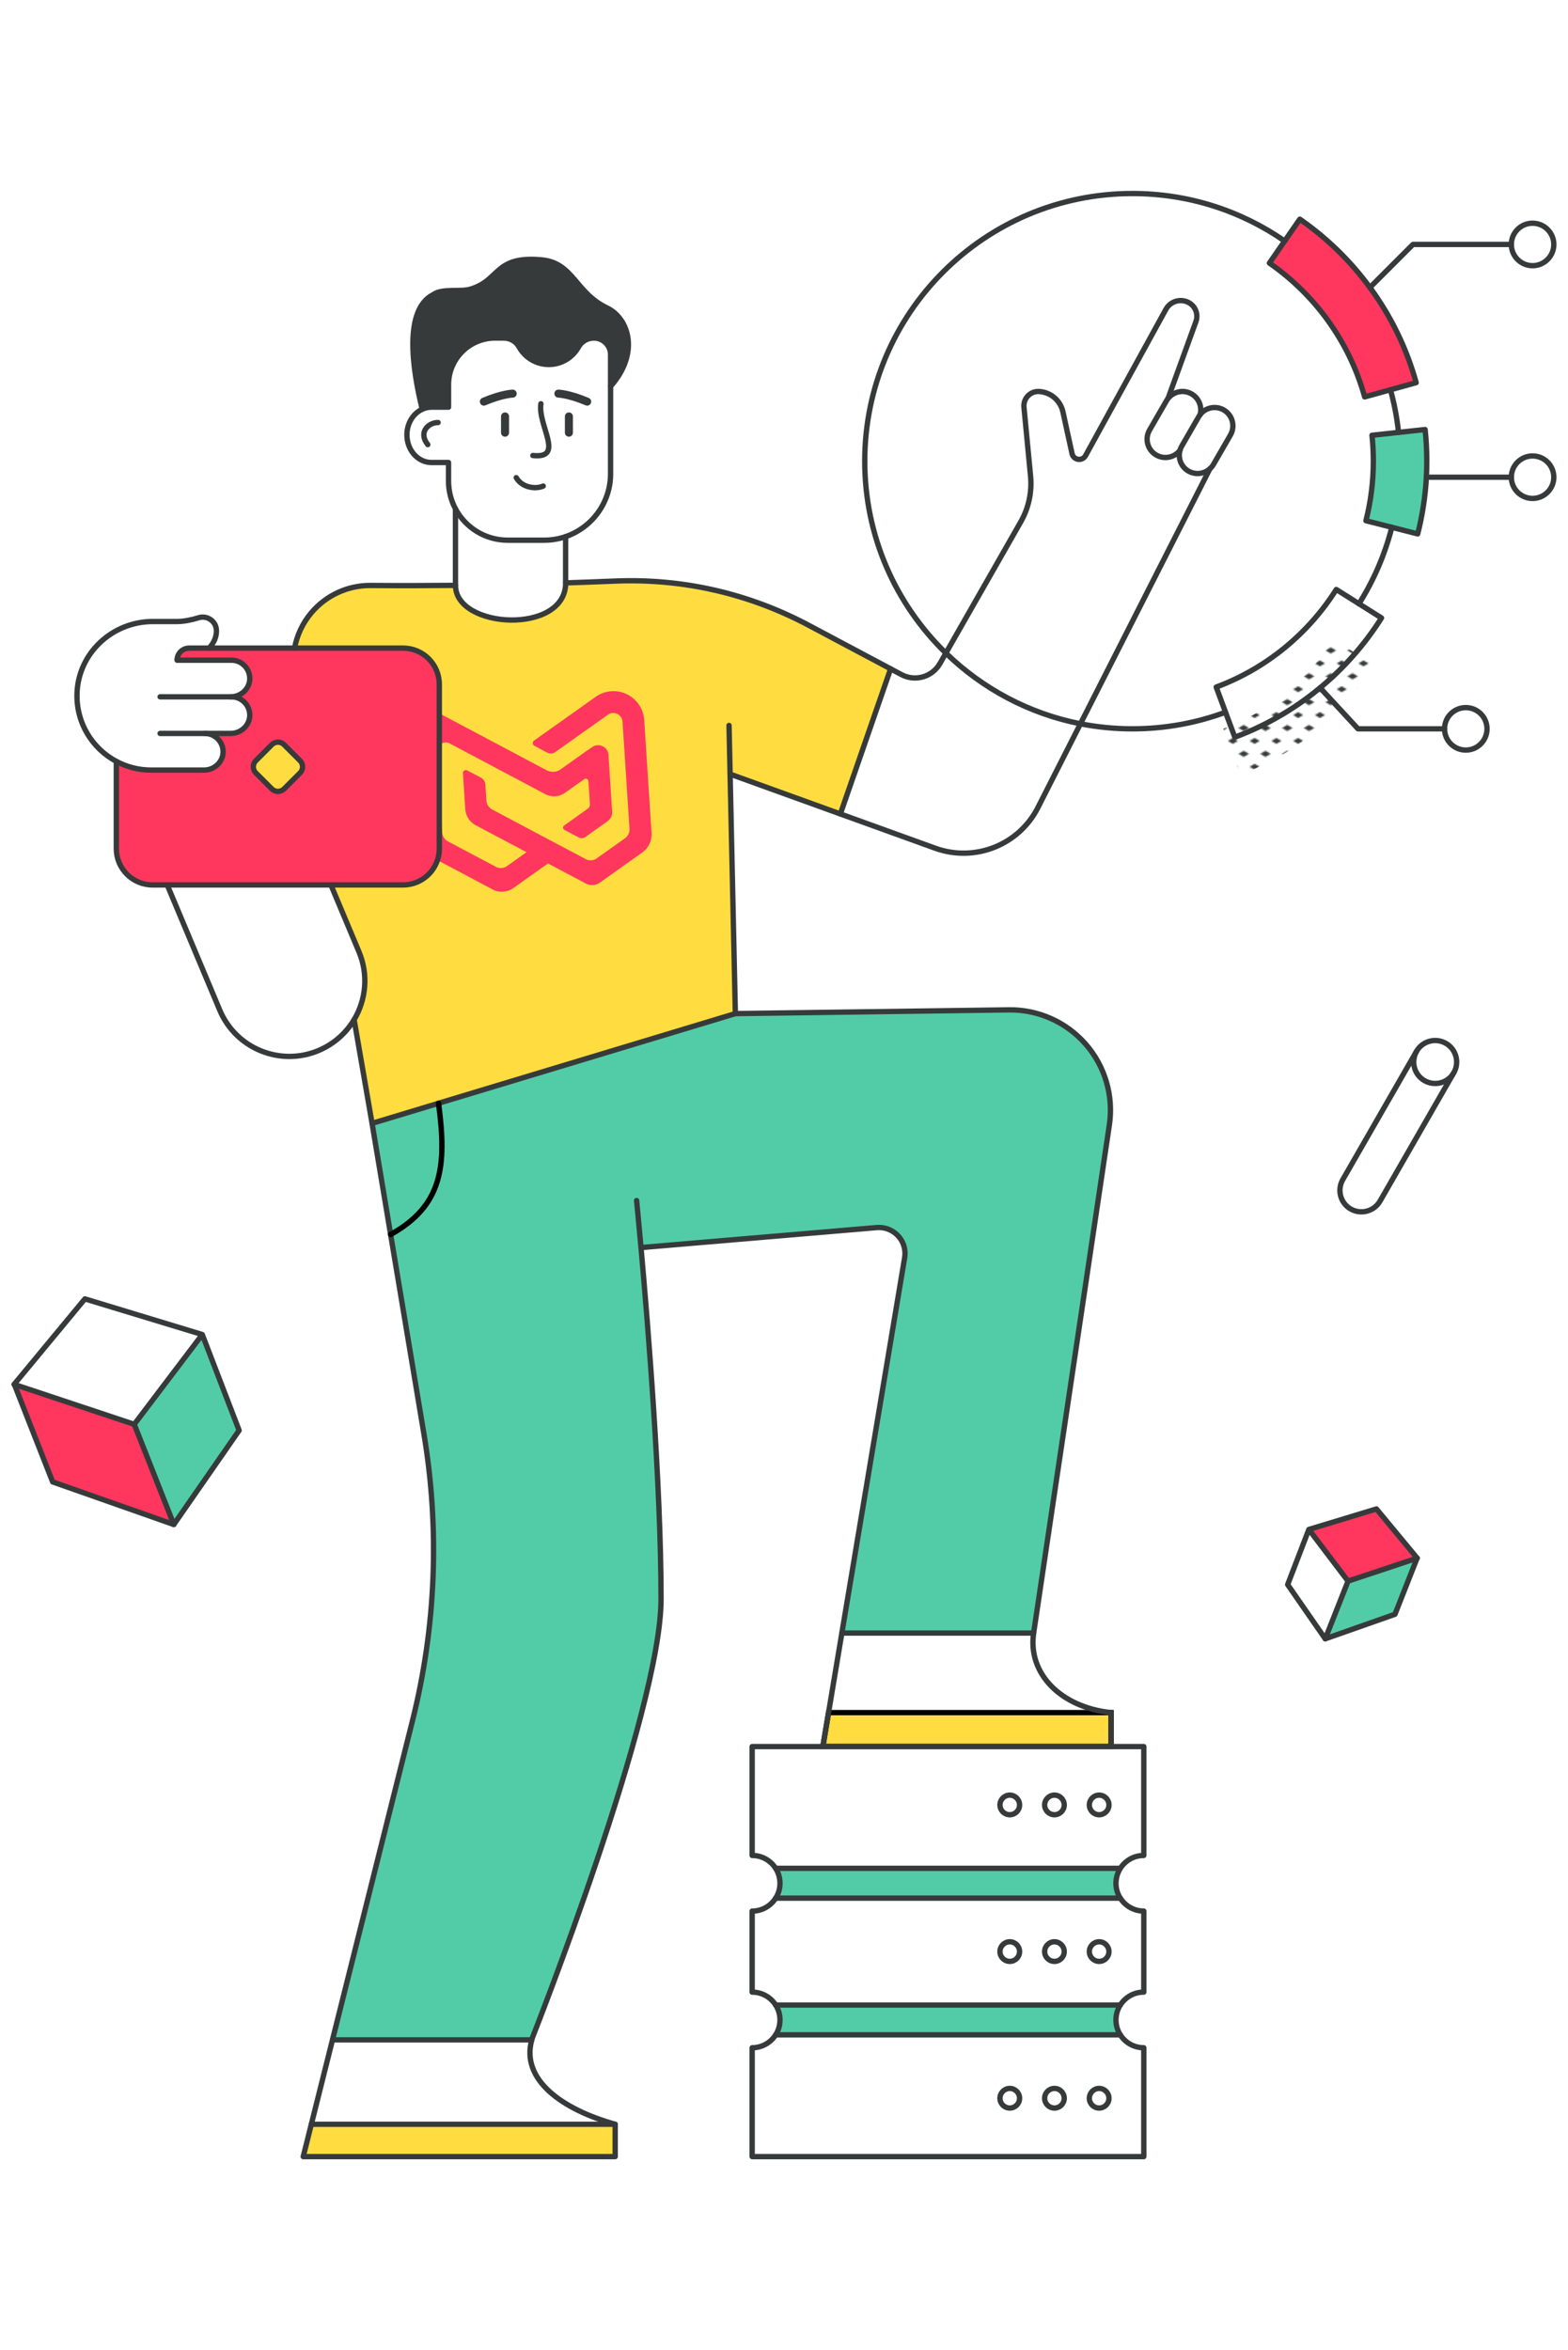 <?xml version="1.0" encoding="UTF-8"?>
<svg id="Layer_1" data-name="Layer 1" xmlns="http://www.w3.org/2000/svg" xmlns:xlink="http://www.w3.org/1999/xlink" viewBox="0 0 461 691">
  <defs>
    <style>
      .cls-1, .cls-2, .cls-3, .cls-4 {
        fill: none;
      }

      .cls-1, .cls-2, .cls-4 {
        stroke-linecap: round;
        stroke-linejoin: round;
      }

      .cls-1, .cls-2, .cls-5 {
        stroke-width: 1.57px;
      }

      .cls-1, .cls-5 {
        stroke: #000;
      }

      .cls-6 {
        fill: #373a3a;
      }

      .cls-7 {
        fill: #fff;
      }

      .cls-8, .cls-5 {
        fill: #ffdd40;
      }

      .cls-9 {
        fill: #ff375e;
      }

      .cls-10 {
        fill: #52cca7;
      }

      .cls-2, .cls-4 {
        stroke: #373a3a;
      }

      .cls-4 {
        stroke-width: 2.36px;
      }

      .cls-11 {
        fill: url(#New_Pattern_Swatch_3);
      }

      .cls-5 {
        stroke-miterlimit: 10;
      }
    </style>
    <pattern id="New_Pattern_Swatch_3" data-name="New Pattern Swatch 3" x="0" y="0" width="16" height="19" patternTransform="translate(-6479.15 -5482.16) scale(.4)" patternUnits="userSpaceOnUse" viewBox="0 0 16 19">
      <g>
        <rect class="cls-3" x="0" y="0" width="16" height="19"/>
        <g>
          <polygon class="cls-6" points="16 21.15 12.28 19 16 16.85 19.72 19 16 21.15"/>
          <polygon class="cls-6" points="8 11.75 4.1 9.5 8 7.25 11.9 9.5 8 11.75"/>
        </g>
        <polygon class="cls-6" points="0 21.15 -3.72 19 0 16.85 3.72 19 0 21.15"/>
        <polygon class="cls-6" points="16 2.15 12.28 0 16 -2.15 19.72 0 16 2.15"/>
        <polygon class="cls-6" points="0 2.15 -3.72 0 0 -2.15 3.72 0 0 2.15"/>
      </g>
    </pattern>
  </defs>
  <path class="cls-11" d="M398.12,191.79l6.07,3.82c-9.24,14.62-23.11,26.02-39.53,32.14l-5.01-13.5c13.44-5,24.8-14.34,32.35-26.3l6.12,3.85Z"/>
  <path class="cls-7" d="M331.31,490.61h-76.13l3.58-21.44h51.68c-1.63,10.81,7.18,19.98,20.87,21.44Z"/>
  <path class="cls-7" d="M197.69,601.55H115.8l5.7-22.75h53.7c-3.02,10.77,8.18,18.74,22.49,22.75Z"/>
  <g>
    <g>
      <path class="cls-7" d="M450.59,65.63c3.45,0,6.25,2.8,6.25,6.24s-2.8,6.25-6.25,6.25-6.24-2.8-6.24-6.25,2.8-6.24,6.24-6.24Z"/>
      <path class="cls-7" d="M450.59,134.06c3.45,0,6.25,2.8,6.25,6.25s-2.8,6.24-6.25,6.24-6.24-2.79-6.24-6.24,2.8-6.25,6.24-6.25Z"/>
      <path class="cls-7" d="M430.95,208.06c3.45,0,6.24,2.79,6.24,6.24s-2.79,6.25-6.24,6.25-6.25-2.8-6.25-6.25,2.8-6.24,6.25-6.24Z"/>
      <path class="cls-7" d="M425.1,306.77c3.02,1.74,4.06,5.6,2.33,8.63-1.74,3.02-5.59,4.06-8.62,2.33s-4.07-5.59-2.33-8.62c1.74-3.02,5.6-4.07,8.63-2.33Z"/>
      <path class="cls-7" d="M427.42,315.4l-21.68,37.74c-1.74,3.02-5.6,4.06-8.63,2.33-3.02-1.74-4.06-5.59-2.33-8.62l21.68-37.74c-1.74,3.02-.69,6.88,2.33,8.62s6.88,.7,8.62-2.33Z"/>
      <path class="cls-10" d="M419.48,135.6c0,1.58-.04,3.15-.13,4.71-.31,5.73-1.18,11.3-2.55,16.67l-15.22-3.88c1.43-5.59,2.18-11.46,2.18-17.49,0-2.58-.13-5.12-.4-7.63l15.62-1.69c.33,3.06,.49,6.17,.49,9.32Z"/>
      <polygon class="cls-9" points="416.64 458.1 416.64 458.13 396.33 464.88 384.81 449.69 404.68 443.66 416.64 458.1"/>
      <polygon class="cls-10" points="416.62 458.14 410.13 474.63 389.63 481.84 396.33 464.88 416.62 458.14"/>
      <path class="cls-9" d="M416.35,112.51l-15.14,4.19c-4.48-16.16-14.56-30.02-28.01-39.35l8.93-12.91c7.94,5.51,14.92,12.3,20.62,20.09,6.11,8.33,10.76,17.78,13.59,27.98Z"/>
      <polygon class="cls-7" points="384.81 449.69 396.33 464.88 389.63 481.84 378.58 465.9 384.81 449.69"/>
      <path class="cls-7" d="M362.48,125.21c0,.91-.24,1.84-.72,2.69l-4.99,8.64c-.29,.5-.65,.94-1.07,1.31-1.69,1.51-4.22,1.85-6.29,.66-2.17-1.25-3.13-3.78-2.5-6.09,.12-.43,.29-.86,.53-1.26l4.99-8.64c.12-.21,.25-.41,.4-.6v-.02c1.64-2.1,4.6-2.72,6.96-1.36,1.73,1,2.69,2.8,2.69,4.67Z"/>
      <path class="cls-7" d="M355.7,137.85l-38.05,74.96c-15.22-2.99-28.86-10.37-39.55-20.77l22.02-38.61c2.32-4.07,3.32-8.76,2.88-13.42l-1.94-20.28c-.12-1.23,.31-2.44,1.16-3.33,.85-.89,2.05-1.36,3.28-1.29,3.41,.19,6.28,2.63,7.01,5.97l2.69,12.3c.19,.87,.9,1.54,1.79,1.67,.88,.13,1.75-.31,2.18-1.09l23.62-43.01c1.29-2.34,4.19-3.24,6.58-2.05,2.07,1.04,3.04,3.46,2.25,5.64l-8.19,22.59c-.16,.2-.32,.43-.46,.67l-4.99,8.64c-1.48,2.58-.6,5.87,1.97,7.35,2.36,1.37,5.34,.73,6.96-1.37-.64,2.31,.33,4.84,2.5,6.09,2.07,1.19,4.6,.86,6.29-.66Z"/>
      <path class="cls-7" d="M350.33,115.83c2.16,1.25,3.13,3.77,2.51,6.07v.02c-.16,.19-.29,.38-.41,.6l-4.99,8.64c-.24,.41-.41,.83-.53,1.26-1.62,2.11-4.6,2.74-6.96,1.37-2.58-1.48-3.46-4.78-1.97-7.35l4.99-8.64c.13-.24,.29-.46,.46-.67,1.65-2.05,4.56-2.66,6.91-1.3Z"/>
      <path class="cls-7" d="M336.27,602.08v32.01h-115.14v-32.01c2.91,0,5.46-1.52,6.91-3.8h101.32c1.45,2.29,4,3.8,6.91,3.8Zm-10.24,14.85c0-1.59-1.3-2.89-2.89-2.89s-2.88,1.3-2.88,2.89,1.29,2.88,2.88,2.88,2.89-1.29,2.89-2.88Zm-13.14,0c0-1.59-1.29-2.89-2.88-2.89s-2.88,1.3-2.88,2.89,1.29,2.88,2.88,2.88,2.88-1.29,2.88-2.88Zm-13.13,0c0-1.59-1.29-2.89-2.88-2.89s-2.89,1.3-2.89,2.89,1.3,2.88,2.89,2.88,2.88-1.29,2.88-2.88Z"/>
      <path class="cls-7" d="M336.27,561.89v23.83c-2.91,0-5.46,1.52-6.91,3.8h0s-101.32,0-101.32,0c-1.45-2.28-4.01-3.79-6.91-3.79v-23.83c2.91,0,5.46-1.52,6.91-3.8h101.32c1.45,2.29,4,3.8,6.91,3.8Zm-10.24,11.92c0-1.59-1.3-2.89-2.89-2.89s-2.88,1.3-2.88,2.89,1.29,2.88,2.88,2.88,2.89-1.29,2.89-2.88Zm-13.14,0c0-1.59-1.29-2.89-2.88-2.89s-2.88,1.3-2.88,2.89,1.29,2.88,2.88,2.88,2.88-1.29,2.88-2.88Zm-13.13,0c0-1.59-1.29-2.89-2.88-2.89s-2.89,1.3-2.89,2.89,1.3,2.88,2.89,2.88,2.88-1.29,2.88-2.88Z"/>
      <path class="cls-7" d="M336.27,513.52v32.01c-2.91,0-5.46,1.52-6.91,3.81h0s-101.32,0-101.32,0c-1.45-2.29-4.01-3.8-6.91-3.8v-32.01h115.14Zm-10.24,17.17c0-1.59-1.3-2.89-2.89-2.89s-2.88,1.3-2.88,2.89,1.29,2.88,2.88,2.88,2.89-1.29,2.89-2.88Zm-13.14,0c0-1.59-1.29-2.89-2.88-2.89s-2.88,1.3-2.88,2.89,1.29,2.88,2.88,2.88,2.88-1.29,2.88-2.88Zm-13.13,0c0-1.59-1.29-2.89-2.88-2.89s-2.89,1.3-2.89,2.89,1.3,2.88,2.89,2.88,2.88-1.29,2.88-2.88Z"/>
      <path class="cls-10" d="M329.36,598.28h-101.32c.8-1.26,1.27-2.76,1.27-4.38s-.47-3.12-1.27-4.38h101.32c-.81,1.27-1.27,2.77-1.27,4.38s.46,3.11,1.27,4.38Z"/>
      <path class="cls-10" d="M329.36,549.33h0c-.81,1.27-1.27,2.77-1.27,4.38s.46,3.11,1.27,4.38h-101.32c.81-1.26,1.27-2.77,1.27-4.38s-.47-3.12-1.27-4.38h101.32Z"/>
      <polygon class="cls-5" points="326.66 503.54 326.66 513.52 241.93 513.52 243.6 503.54 326.66 503.54"/>
      <path class="cls-10" d="M188.47,366.81c2.07,23.12,5.89,70.3,5.89,103.29s-37.8,128.96-37.8,128.96c-.08,.23-.15,.46-.21,.69h-58.59l23.5-93.78c6.91-27.58,8.06-56.29,3.38-84.33l-9.79-58.67c15.27-8.51,16.56-20.16,14.08-38.58h0s87.27-26.37,87.27-26.37l80.4-1.1c8.64-.12,16.91,3.57,22.6,10.08,5.69,6.51,8.23,15.19,6.96,23.75l-22.26,149.36s0,.03,0,.05h-56.39l18.46-110.35c.39-2.33-.31-4.71-1.92-6.44s-3.91-2.64-6.27-2.44l-69.31,5.88Z"/>
      <path class="cls-7" d="M323.15,527.8c1.59,0,2.89,1.3,2.89,2.89s-1.3,2.88-2.89,2.88-2.88-1.29-2.88-2.88,1.29-2.89,2.88-2.89Z"/>
      <path class="cls-7" d="M323.15,570.92c1.59,0,2.89,1.3,2.89,2.89s-1.3,2.88-2.89,2.88-2.88-1.29-2.88-2.88,1.29-2.89,2.88-2.89Z"/>
      <path class="cls-7" d="M323.15,614.04c1.59,0,2.89,1.3,2.89,2.89s-1.3,2.88-2.89,2.88-2.88-1.29-2.88-2.88,1.29-2.89,2.88-2.89Z"/>
      <path class="cls-7" d="M317.66,212.81l-12.49,24.62c-5.6,11.05-18.56,16.17-30.21,11.96l-27.88-10.07,14.78-42.69,3.23,1.72c4.03,2.14,9.03,.69,11.29-3.28l1.74-3.04c10.69,10.4,24.34,17.78,39.55,20.77Z"/>
      <path class="cls-7" d="M310.01,527.8c1.59,0,2.88,1.3,2.88,2.89s-1.29,2.88-2.88,2.88-2.88-1.29-2.88-2.88,1.29-2.89,2.88-2.89Z"/>
      <path class="cls-7" d="M310.01,570.92c1.59,0,2.88,1.3,2.88,2.89s-1.29,2.88-2.88,2.88-2.88-1.29-2.88-2.88,1.29-2.89,2.88-2.89Z"/>
      <path class="cls-7" d="M310.01,614.04c1.59,0,2.88,1.3,2.88,2.89s-1.29,2.88-2.88,2.88-2.88-1.29-2.88-2.88,1.29-2.89,2.88-2.89Z"/>
      <path class="cls-7" d="M296.88,527.8c1.59,0,2.88,1.3,2.88,2.89s-1.29,2.88-2.88,2.88-2.89-1.29-2.89-2.88,1.3-2.89,2.89-2.89Z"/>
      <path class="cls-7" d="M296.88,570.92c1.59,0,2.88,1.3,2.88,2.89s-1.29,2.88-2.88,2.88-2.89-1.29-2.89-2.88,1.3-2.89,2.89-2.89Z"/>
      <path class="cls-7" d="M296.88,614.04c1.59,0,2.88,1.3,2.88,2.89s-1.29,2.88-2.88,2.88-2.89-1.29-2.89-2.88,1.3-2.89,2.89-2.89Z"/>
      <path class="cls-8" d="M214.65,227.61l1.55,70.41-87.27,26.36h0s-19.54,5.91-19.54,5.91l-5.29-30.49c3.49-5.84,4.26-13.22,1.42-19.98l-8.24-19.64h21.23c5.89,0,10.66-4.78,10.66-10.67v-48.29c0-5.89-4.77-10.67-10.66-10.67h-31.91c.71-3.8,2.4-7.41,4.96-10.43,4.33-5.1,10.69-8.04,17.38-7.99,8.72,.07,17,.05,24.97-.03,0,12.85,32.39,14.57,32.39-.73,4.91-.16,9.78-.35,14.67-.54,19.83-.79,39.25,3.68,56.77,12.99l24.1,12.8-14.78,42.69-32.42-11.71Z"/>
      <path class="cls-9" d="M189.4,211.62l2.16,33.28c.15,2.27-.89,4.46-2.75,5.77l-.64,.46-.91,.65s-.03,.02-.05,.02l-1.52,1.08-1.28,.91-3.3,2.34-.93,.67-3.66,2.6c-.12,.1-.24,.19-.38,.26-.35,.23-.74,.39-1.16,.48-.21,.06-.42,.09-.65,.1-.69,.04-1.33-.08-1.9-.36-.12-.04-.23-.11-.34-.18l-4.02-2.13-6.96-3.69-7.31,5.19-2.66,1.89c-.15,.12-.3,.23-.46,.33-.8,.5-1.74,.82-2.76,.89s-1.96-.12-2.81-.51c-.13-.06-.25-.13-.38-.21-.05-.02-.11-.05-.16-.08l-2.88-1.53-3.58-1.9-7.49-3.98-3.29-1.74s-.01,0-.02,0l-.75-.4s-.01,0-.02,0c-1.56-.96-2.62-2.64-2.75-4.6l-2.04-31.4c-.06-.91,.09-1.79,.43-2.59,.82-1.98,2.71-3.44,5-3.59,.19-.01,.37-.01,.56,0,.79,.02,1.55,.21,2.24,.52,.19,.08,.38,.18,.55,.29l4.66,2.47,6.62,3.51,9.73,5.16,6.3,3.35,.22,.12,2.56,1.35c.09,.05,.18,.1,.28,.15,.57,.27,1.23,.4,1.91,.36s1.3-.25,1.83-.59c.1-.07,.21-.14,.31-.22l2.32-1.65,5.16-3.67,.96-.64c.49-.33,.97-.74,1.53-.92,1.48-.48,3.13,.26,3.73,1.69,.02,.06,.05,.12,.07,.18,.09,.26,.15,.53,.17,.81l1.09,16.74c.08,1.2-.51,2.21-1.47,2.89-1.51,1.06-3.02,2.13-4.52,3.2l-.51,.37-1.38,.98c-.58,.41-1.33,.46-1.96,.13l-4.2-2.22c-.5-.26-.54-.96-.08-1.29l7-4.99c.39-.3,.62-.77,.58-1.29l-.44-6.75c-.04-.61-.74-.95-1.24-.59l-1.11,.79-1.52,1.07-2.69,1.91c-.11,.09-.23,.17-.34,.24-1.71,1.22-3.95,1.37-5.8,.38l-3.28-1.74-5.01-2.66-6.3-3.34-3.43-1.82-6.62-3.51s-3.28-1.74-3.29-1.74c-.01-.02-.03-.03-.04-.03-.05-.04-.12-.08-.18-.1-.03-.02-.06-.03-.09-.04-.44-.2-.93-.27-1.46-.18-1.32,.22-2.21,1.48-2.13,2.82l1.54,23.62c.07,1.06,.65,1.97,1.49,2.5,.03,.02,.07,.04,.1,.06,.11,.07,.23,.13,.35,.18,.01,0,.02,0,.03,.02l3.1,1.65,2.54,1.35,4.95,2.62,1.67,.88,1.4,.74c.1,.06,.21,.12,.32,.18,.45,.2,.97,.3,1.5,.27s1.04-.2,1.46-.47c.09-.06,.18-.13,.27-.2l2.84-2.01,2.77-1.98-11.18-5.92-3.46-1.84c-.17-.07-.33-.17-.51-.26-1.61-.95-2.73-2.64-2.86-4.65l-.69-10.55c-.04-.68,.67-1.14,1.27-.82l4.05,2.15c.74,.39,1.22,1.14,1.28,1.98l.31,4.73c.07,1.11,.7,2.05,1.6,2.58,.09,.06,.18,.1,.27,.14l3.09,1.65,12.64,6.7,6.3,3.34,5.21,2.76c.08,.05,.16,.09,.26,.14l.1,.06s0-.01,.02-.01c.41,.17,.86,.26,1.34,.23,.23-.01,.45-.05,.65-.12,.24-.07,.45-.16,.65-.28,.01,0,.02,0,.02,0l.09-.07c.09-.06,.17-.12,.24-.17l1.44-1.01,1.18-.84,2.5-1.78,2.97-2.11c.09-.06,.17-.12,.25-.17,.81-.64,1.31-1.65,1.24-2.75l-1.49-22.94,.08-.06s-.05,.02-.08,.04l-.56-8.54c-.1-1.5-1.39-2.63-2.9-2.54-.43,.03-.82,.15-1.17,.35h0c-.16,.09-.31,.21-.45,.33-.02,.01-.04,.03-.06,.05l-.31,.21-6.11,4.34-.26,.17-6.87,4.89-1.64,1.16c-.7,.5-1.62,.55-2.38,.15l-1.32-.7-2.44-1.29c-.59-.31-.65-1.15-.1-1.54l14.54-10.32,3.17-2.26,.47-.33c.12-.09,.24-.16,.36-.24,.66-.42,1.37-.75,2.14-.98,.66-.21,1.37-.34,2.09-.39,.93-.06,1.83,.02,2.69,.22,1.25,.3,2.42,.87,3.4,1.63,1.35,1.04,2.4,2.45,3,4.1,.28,.79,.46,1.62,.52,2.49Z"/>
      <polygon class="cls-8" points="180.88 624.58 180.88 634.1 89.16 634.1 91.54 624.58 180.88 624.58"/>
      <path class="cls-6" d="M178.4,90.51c6.5,3.1,9.74,13.3,1.12,23.08v-9.31c0-1.34-.55-2.57-1.43-3.46-.89-.88-2.11-1.43-3.46-1.43-1.87,0-3.63,.97-4.52,2.61-1.7,3.08-4.98,5.17-8.75,5.17s-7.05-2.09-8.75-5.17c-.9-1.63-2.66-2.61-4.52-2.61h-2.51c-7.57,0-13.7,6.14-13.7,13.7v6.63h-5.01c-.97,0-1.88,.21-2.71,.6-2.99-12.11-5.41-29.27,3.17-33.67,2.69-1.96,7.94-.75,10.93-1.62,8.87-2.58,6.94-9.91,20.96-8.63,9.39,.86,9.91,9.66,19.2,14.1Z"/>
      <path class="cls-7" d="M179.51,113.59v25.71c0,8.57-5.52,15.85-13.21,18.48-1.98,.68-4.11,1.05-6.32,1.05h-10.7c-6.65,0-12.43-3.74-15.37-9.21-1.31-2.44-2.05-5.24-2.05-8.21v-5.42h-5.01c-3.68,0-6.78-3.12-7.18-7.24-.37-3.74,1.56-7.12,4.47-8.43,.83-.38,1.74-.6,2.71-.6h5.01v-6.63c0-7.57,6.14-13.7,13.7-13.7h2.51c1.86,0,3.62,.97,4.52,2.61,1.7,3.08,4.98,5.17,8.75,5.17s7.05-2.09,8.75-5.17c.9-1.63,2.66-2.61,4.52-2.61,1.35,0,2.57,.55,3.46,1.43,.88,.89,1.43,2.11,1.43,3.46v9.31Z"/>
      <path class="cls-7" d="M166.31,157.78v13.6c0,15.3-32.39,13.58-32.39,.73v-22.49c2.94,5.48,8.72,9.21,15.37,9.21h10.7c2.22,0,4.34-.37,6.32-1.05Z"/>
      <path class="cls-9" d="M129.17,201.23v48.29c0,5.89-4.77,10.67-10.66,10.67H44.87c-5.89,0-10.67-4.78-10.67-10.67v-25.66c3.06,1.63,6.56,2.56,10.27,2.56h15.51c2.95,0,5.51-2.28,5.61-5.22,.09-3.05-2.36-5.55-5.38-5.55h7.63c2.95,0,5.51-2.27,5.61-5.22,.09-3.06-2.36-5.55-5.38-5.55h-.23c2.95,0,5.51-2.27,5.61-5.22,.09-3.05-2.36-5.55-5.38-5.55h-15.99c0-.97,.4-1.87,1.04-2.51,.64-.64,1.53-1.04,2.51-1.04h62.89c5.89,0,10.66,4.78,10.66,10.67Zm-40.96,26.03c1-1,1-2.62,0-3.61l-4.69-4.69c-1-1-2.62-1-3.61,0l-4.69,4.69c-.99,1-.99,2.62,0,3.61l4.69,4.69c1,.99,2.62,.99,3.61,0l4.69-4.69Z"/>
      <path class="cls-10" d="M128.93,324.39c2.48,18.42,1.19,30.07-14.08,38.58l-5.46-32.68,19.54-5.9Z"/>
      <path class="cls-7" d="M105.53,279.83c2.84,6.76,2.07,14.13-1.42,19.98-2.35,3.92-5.92,7.16-10.46,9.07-11.3,4.74-24.3-.58-29.04-11.88l-15.44-36.8h48.12l8.24,19.64Z"/>
      <path class="cls-8" d="M88.21,223.64c1,1,1,2.62,0,3.61l-4.69,4.69c-1,.99-2.62,.99-3.61,0l-4.69-4.69c-.99-1-.99-2.62,0-3.61l4.69-4.69c1-1,2.62-1,3.61,0l4.69,4.69Z"/>
      <path class="cls-7" d="M60.2,215.65c3.02,0,5.47,2.5,5.38,5.55-.09,2.95-2.66,5.22-5.61,5.22h-15.51c-3.71,0-7.2-.93-10.27-2.56-7.05-3.76-11.8-11.28-11.56-19.89,.32-11.89,10.38-21.23,22.28-21.23h7.14c1.9,0,4.28-.47,6.34-1.11,1.79-.57,3.82,.18,4.8,1.99,.38,.72,.49,1.54,.42,2.36-.13,1.56-.75,3.08-2.15,4.58h-5.85c-.98,0-1.87,.4-2.51,1.04-.64,.64-1.04,1.53-1.04,2.51h15.99c3.02,0,5.47,2.51,5.38,5.55-.09,2.95-2.66,5.22-5.61,5.22h.23c3.02,0,5.47,2.5,5.38,5.55-.09,2.95-2.66,5.22-5.61,5.22h-7.63Z"/>
      <polygon class="cls-10" points="59.47 392.38 70.3 420.56 51.1 448.24 39.47 418.78 59.47 392.38"/>
      <polygon class="cls-7" points="59.47 392.38 39.47 418.78 4.23 407.06 4.21 407.06 4.17 407.05 4.19 406.99 24.96 381.9 59.47 392.38"/>
      <polygon class="cls-9" points="39.47 418.78 51.1 448.24 15.48 435.71 4.23 407.06 39.47 418.78"/>
    </g>
    <g>
      <path class="cls-2" d="M133.92,149.62c-1.31-2.44-2.05-5.24-2.05-8.21v-5.42h-5.01c-3.68,0-6.78-3.12-7.18-7.24-.37-3.74,1.57-7.1,4.47-8.43,.83-.38,1.74-.6,2.71-.6h5.01v-6.63c0-7.57,6.14-13.7,13.7-13.7h2.51c1.86,0,3.62,.97,4.52,2.61,1.7,3.08,4.98,5.17,8.75,5.17s7.05-2.09,8.75-5.17c.9-1.63,2.66-2.61,4.52-2.61,1.35,0,2.57,.55,3.46,1.43,.88,.89,1.43,2.11,1.43,3.46v35.02c0,8.57-5.53,15.84-13.21,18.48-1.98,.68-4.11,1.05-6.32,1.05h-10.7c-6.65,0-12.43-3.73-15.37-9.21Z"/>
      <polyline class="cls-2" points="128.93 324.39 109.39 330.29 104.11 299.8"/>
      <polyline class="cls-2" points="214.34 213.29 216.2 298.02 128.93 324.38"/>
      <path class="cls-2" d="M86.6,190.56c.71-3.8,2.4-7.41,4.96-10.43,4.33-5.1,10.69-8.04,17.38-7.99,8.72,.07,17,.05,24.97-.03v-22.49"/>
      <path class="cls-2" d="M159.03,118.71c-.98,6.37,7.16,16.23-2.37,15.22"/>
      <line class="cls-4" x1="148.48" y1="127.22" x2="148.48" y2="122.44"/>
      <line class="cls-4" x1="167.26" y1="127.22" x2="167.26" y2="122.44"/>
      <path class="cls-4" d="M142.26,118.09c5.33-2.27,8.47-2.36,8.47-2.36"/>
      <path class="cls-4" d="M172.63,118.09c-5.32-2.27-8.46-2.36-8.46-2.36"/>
      <path class="cls-2" d="M151.78,140.44c1.71,2.99,5.77,3.46,7.93,2.47"/>
      <path class="cls-2" d="M124.15,120.32c-2.99-12.11-5.41-29.27,3.17-33.67,2.69-1.96,7.94-.75,10.93-1.62,8.87-2.58,6.94-9.91,20.96-8.63,9.39,.86,9.91,9.66,19.2,14.1,6.5,3.1,9.74,13.3,1.12,23.08"/>
      <path class="cls-2" d="M128.8,124.23c-2.97,0-5.88,2.97-3.02,6.5"/>
      <path class="cls-2" d="M216.2,298.02l80.4-1.1c8.64-.12,16.91,3.57,22.6,10.08,5.69,6.51,8.23,15.19,6.96,23.75l-22.26,149.36s0,.03,0,.05c-1.78,11.79,7.83,21.8,22.77,23.39v9.98"/>
      <path class="cls-2" d="M241.93,513.52l24.04-143.71c.39-2.33-.31-4.71-1.92-6.44s-3.91-2.64-6.27-2.44l-69.31,5.88"/>
      <path class="cls-2" d="M109.39,330.29l15.25,91.35c4.68,28.04,3.54,56.75-3.38,84.33l-32.11,128.12h91.72v-9.51c-15.61-4.38-27.8-13.07-24.53-24.82,.06-.23,.13-.46,.21-.69,0,0,37.8-95.56,37.8-128.96s-3.82-80.18-5.89-103.29c-.77-8.58-1.3-13.84-1.3-13.84"/>
      <path class="cls-2" d="M133.92,172.11c0,12.85,32.39,14.57,32.39-.73"/>
      <line class="cls-2" x1="180.88" y1="624.58" x2="91.54" y2="624.58"/>
      <line class="cls-2" x1="156.35" y1="599.76" x2="97.76" y2="599.76"/>
      <path class="cls-1" d="M128.93,324.38h0c2.48,18.43,1.19,30.08-14.08,38.59"/>
      <path class="cls-2" d="M47.07,204.88h20.75c2.95,0,5.51-2.27,5.61-5.22,.09-3.05-2.36-5.55-5.38-5.55h-15.99c0-.97,.4-1.87,1.04-2.51,.64-.64,1.53-1.04,2.51-1.04h62.89c5.89,0,10.66,4.78,10.66,10.67v48.29c0,5.89-4.77,10.67-10.66,10.67H44.87c-5.89,0-10.67-4.78-10.67-10.67v-25.66"/>
      <path class="cls-2" d="M47.07,215.65h20.75c2.95,0,5.51-2.27,5.61-5.22,.09-3.06-2.36-5.55-5.38-5.55h-.23"/>
      <path class="cls-2" d="M61.47,190.56c1.4-1.5,2.02-3.02,2.15-4.58,.06-.82-.04-1.63-.42-2.36-.98-1.81-3.01-2.55-4.8-1.99-2.06,.64-4.44,1.11-6.34,1.11h-7.14c-11.9,0-21.96,9.33-22.28,21.23-.24,8.61,4.5,16.13,11.56,19.89,3.06,1.63,6.56,2.56,10.27,2.56h15.51c2.95,0,5.51-2.28,5.61-5.22,.09-3.05-2.36-5.55-5.38-5.55"/>
      <path class="cls-2" d="M97.29,260.19l8.24,19.64c2.84,6.76,2.07,14.14-1.42,19.98-2.35,3.92-5.92,7.16-10.46,9.07-11.3,4.74-24.3-.58-29.04-11.88l-15.44-36.8"/>
      <path class="cls-2" d="M79.91,231.95l-4.69-4.69c-.99-1-.99-2.62,0-3.61l4.69-4.69c1-1,2.62-1,3.61,0l4.69,4.69c1,1,1,2.62,0,3.61l-4.69,4.69c-1,.99-2.62,.99-3.61,0Z"/>
      <line class="cls-2" x1="247.51" y1="480.15" x2="303.89" y2="480.15"/>
      <path class="cls-2" d="M329.37,558.09c1.45,2.28,4,3.8,6.91,3.8v23.83c-2.91,0-5.45,1.52-6.91,3.8-.81,1.27-1.27,2.77-1.27,4.38s.46,3.11,1.27,4.38c1.45,2.28,4,3.8,6.91,3.8v32.01h-115.14v-32.01c2.91,0,5.46-1.52,6.91-3.8,.8-1.26,1.27-2.76,1.27-4.38s-.47-3.12-1.27-4.38c-1.45-2.28-4.01-3.79-6.91-3.79v-23.83c2.91,0,5.46-1.52,6.91-3.8,.81-1.27,1.27-2.77,1.27-4.38s-.47-3.12-1.27-4.38c-1.45-2.29-4.01-3.8-6.91-3.8v-32.01h115.14v32.01c-2.91,0-5.45,1.52-6.91,3.81-.8,1.27-1.27,2.77-1.27,4.38s.46,3.11,1.27,4.38Z"/>
      <line class="cls-2" x1="228.05" y1="549.33" x2="329.36" y2="549.33"/>
      <line class="cls-2" x1="329.37" y1="558.09" x2="228.05" y2="558.09"/>
      <line class="cls-2" x1="228.05" y1="589.52" x2="329.36" y2="589.52"/>
      <line class="cls-2" x1="329.36" y1="598.28" x2="228.05" y2="598.28"/>
      <path class="cls-2" d="M299.76,530.69c0-1.59-1.29-2.89-2.88-2.89s-2.89,1.3-2.89,2.89,1.3,2.88,2.89,2.88,2.88-1.29,2.88-2.88Z"/>
      <path class="cls-2" d="M312.89,530.69c0-1.59-1.29-2.89-2.88-2.89s-2.88,1.3-2.88,2.89,1.29,2.88,2.88,2.88,2.88-1.29,2.88-2.88Z"/>
      <path class="cls-2" d="M326.04,530.69c0-1.59-1.3-2.89-2.89-2.89s-2.88,1.3-2.88,2.89,1.29,2.88,2.88,2.88,2.89-1.29,2.89-2.88Z"/>
      <path class="cls-2" d="M299.76,573.81c0-1.59-1.29-2.89-2.88-2.89s-2.89,1.3-2.89,2.89,1.3,2.88,2.89,2.88,2.88-1.29,2.88-2.88Z"/>
      <path class="cls-2" d="M312.89,573.81c0-1.59-1.29-2.89-2.88-2.89s-2.88,1.3-2.88,2.89,1.29,2.88,2.88,2.88,2.88-1.29,2.88-2.88Z"/>
      <path class="cls-2" d="M326.04,573.81c0-1.59-1.3-2.89-2.89-2.89s-2.88,1.3-2.88,2.89,1.29,2.88,2.88,2.88,2.89-1.29,2.89-2.88Z"/>
      <path class="cls-2" d="M299.76,616.93c0-1.59-1.29-2.89-2.88-2.89s-2.89,1.3-2.89,2.89,1.3,2.88,2.89,2.88,2.88-1.29,2.88-2.88Z"/>
      <path class="cls-2" d="M312.89,616.93c0-1.59-1.29-2.89-2.88-2.89s-2.88,1.3-2.88,2.89,1.29,2.88,2.88,2.88,2.88-1.29,2.88-2.88Z"/>
      <path class="cls-2" d="M326.04,616.93c0-1.59-1.3-2.89-2.89-2.89s-2.88,1.3-2.88,2.89,1.29,2.88,2.88,2.88,2.89-1.29,2.89-2.88Z"/>
      <polyline class="cls-2" points="4.17 407.05 4.19 406.99 24.96 381.9 59.47 392.38 39.47 418.78 51.1 448.24 70.3 420.56 59.47 392.38"/>
      <polyline class="cls-2" points="51.1 448.24 15.48 435.71 4.23 407.06"/>
      <polyline class="cls-2" points="39.47 418.78 4.23 407.06 4.21 407.06 4.17 407.05"/>
      <polyline class="cls-2" points="416.64 458.13 416.64 458.1 404.68 443.66 384.81 449.69 396.33 464.88 389.63 481.84 378.58 465.9 384.81 449.69"/>
      <polyline class="cls-2" points="389.63 481.84 410.13 474.63 416.62 458.14"/>
      <line class="cls-2" x1="396.33" y1="464.88" x2="416.64" y2="458.13"/>
      <path class="cls-2" d="M416.47,309.1c1.74-3.02,5.6-4.07,8.63-2.33,3.02,1.74,4.06,5.6,2.33,8.63-1.74,3.02-5.59,4.06-8.62,2.33s-4.07-5.59-2.33-8.62Z"/>
      <path class="cls-2" d="M427.42,315.4l-21.68,37.74c-1.74,3.02-5.6,4.06-8.63,2.33-3.02-1.74-4.06-5.59-2.33-8.62l21.68-37.74"/>
      <path class="cls-2" d="M399.54,177.53c4.32-6.86,7.62-14.42,9.66-22.48"/>
      <path class="cls-2" d="M411.18,127.13c-.46-4.29-1.26-8.48-2.38-12.53"/>
      <path class="cls-2" d="M377.7,70.87c-12.7-8.81-28.13-13.97-44.76-13.97-43.47,0-78.7,35.23-78.7,78.7,0,22.14,9.15,42.14,23.87,56.44,10.7,10.39,24.34,17.77,39.55,20.77,4.94,.97,10.06,1.48,15.28,1.48,9.62,0,18.85-1.73,27.38-4.89"/>
      <path class="cls-2" d="M377.7,70.87l4.45-6.43c7.94,5.51,14.91,12.3,20.62,20.09,6.11,8.33,10.76,17.78,13.59,27.98l-15.14,4.19c-4.48-16.16-14.56-30.02-28.01-39.35l4.49-6.48Z"/>
      <path class="cls-2" d="M419.36,140.31c-.31,5.73-1.18,11.3-2.55,16.67l-15.22-3.88c1.43-5.59,2.18-11.46,2.18-17.49,0-2.58-.13-5.12-.4-7.63l15.62-1.69c.33,3.06,.49,6.17,.49,9.32,0,1.58-.04,3.15-.13,4.71Z"/>
      <path class="cls-2" d="M360.31,209.4l-2.74-7.38c14.67-5.46,27.06-15.65,35.3-28.7l13.3,8.37c-10.08,15.95-25.21,28.39-43.13,35.06l-2.73-7.35Z"/>
      <polyline class="cls-2" points="402.76 84.53 415.41 71.87 444.35 71.87"/>
      <line class="cls-2" x1="419.36" y1="140.31" x2="444.35" y2="140.31"/>
      <polyline class="cls-2" points="388.11 202.24 399.26 214.29 424.7 214.29"/>
      <path class="cls-2" d="M437.19,214.29c0-3.45-2.79-6.24-6.24-6.24s-6.25,2.79-6.25,6.24,2.8,6.25,6.25,6.25,6.24-2.8,6.24-6.25Z"/>
      <path class="cls-2" d="M456.83,140.31c0-3.45-2.8-6.25-6.25-6.25s-6.24,2.8-6.24,6.25,2.8,6.24,6.24,6.24,6.25-2.79,6.25-6.24Z"/>
      <path class="cls-2" d="M456.83,71.87c0-3.44-2.8-6.24-6.25-6.24s-6.24,2.8-6.24,6.24,2.8,6.25,6.24,6.25,6.25-2.8,6.25-6.25Z"/>
      <path class="cls-2" d="M343.42,117.13l8.19-22.59c.79-2.18-.18-4.6-2.25-5.64-2.39-1.19-5.29-.29-6.58,2.05l-23.62,43.01c-.43,.79-1.3,1.22-2.18,1.09-.89-.13-1.6-.79-1.79-1.67l-2.69-12.3c-.73-3.34-3.6-5.78-7.01-5.97-1.23-.07-2.43,.4-3.28,1.29-.86,.89-1.28,2.11-1.16,3.33l1.94,20.28c.45,4.66-.56,9.35-2.88,13.42l-23.76,41.65c-2.26,3.97-7.26,5.41-11.29,3.28l-27.33-14.53c-17.53-9.32-36.95-13.79-56.77-12.99-4.89,.2-9.76,.38-14.67,.54v-13.6"/>
      <path class="cls-2" d="M214.65,227.61l60.3,21.78c11.65,4.21,24.61-.92,30.21-11.96l50.54-99.58"/>
      <path class="cls-2" d="M346.91,132.42c-1.62,2.11-4.6,2.74-6.96,1.37-2.58-1.48-3.46-4.78-1.97-7.35l4.99-8.64c.13-.24,.29-.46,.46-.67,1.65-2.05,4.56-2.66,6.91-1.3,2.16,1.25,3.13,3.77,2.51,6.07"/>
      <path class="cls-2" d="M355.7,137.85c-1.69,1.51-4.22,1.85-6.29,.66-2.17-1.25-3.13-3.78-2.5-6.09,.12-.43,.29-.86,.53-1.26l4.99-8.64c.12-.21,.25-.41,.4-.6v-.02c1.64-2.1,4.6-2.72,6.96-1.36,1.73,1,2.69,2.8,2.69,4.67,0,.91-.24,1.84-.72,2.69l-4.99,8.64c-.29,.5-.65,.94-1.07,1.31Z"/>
      <line class="cls-2" x1="261.85" y1="196.63" x2="247.07" y2="239.32"/>
    </g>
  </g>
</svg>